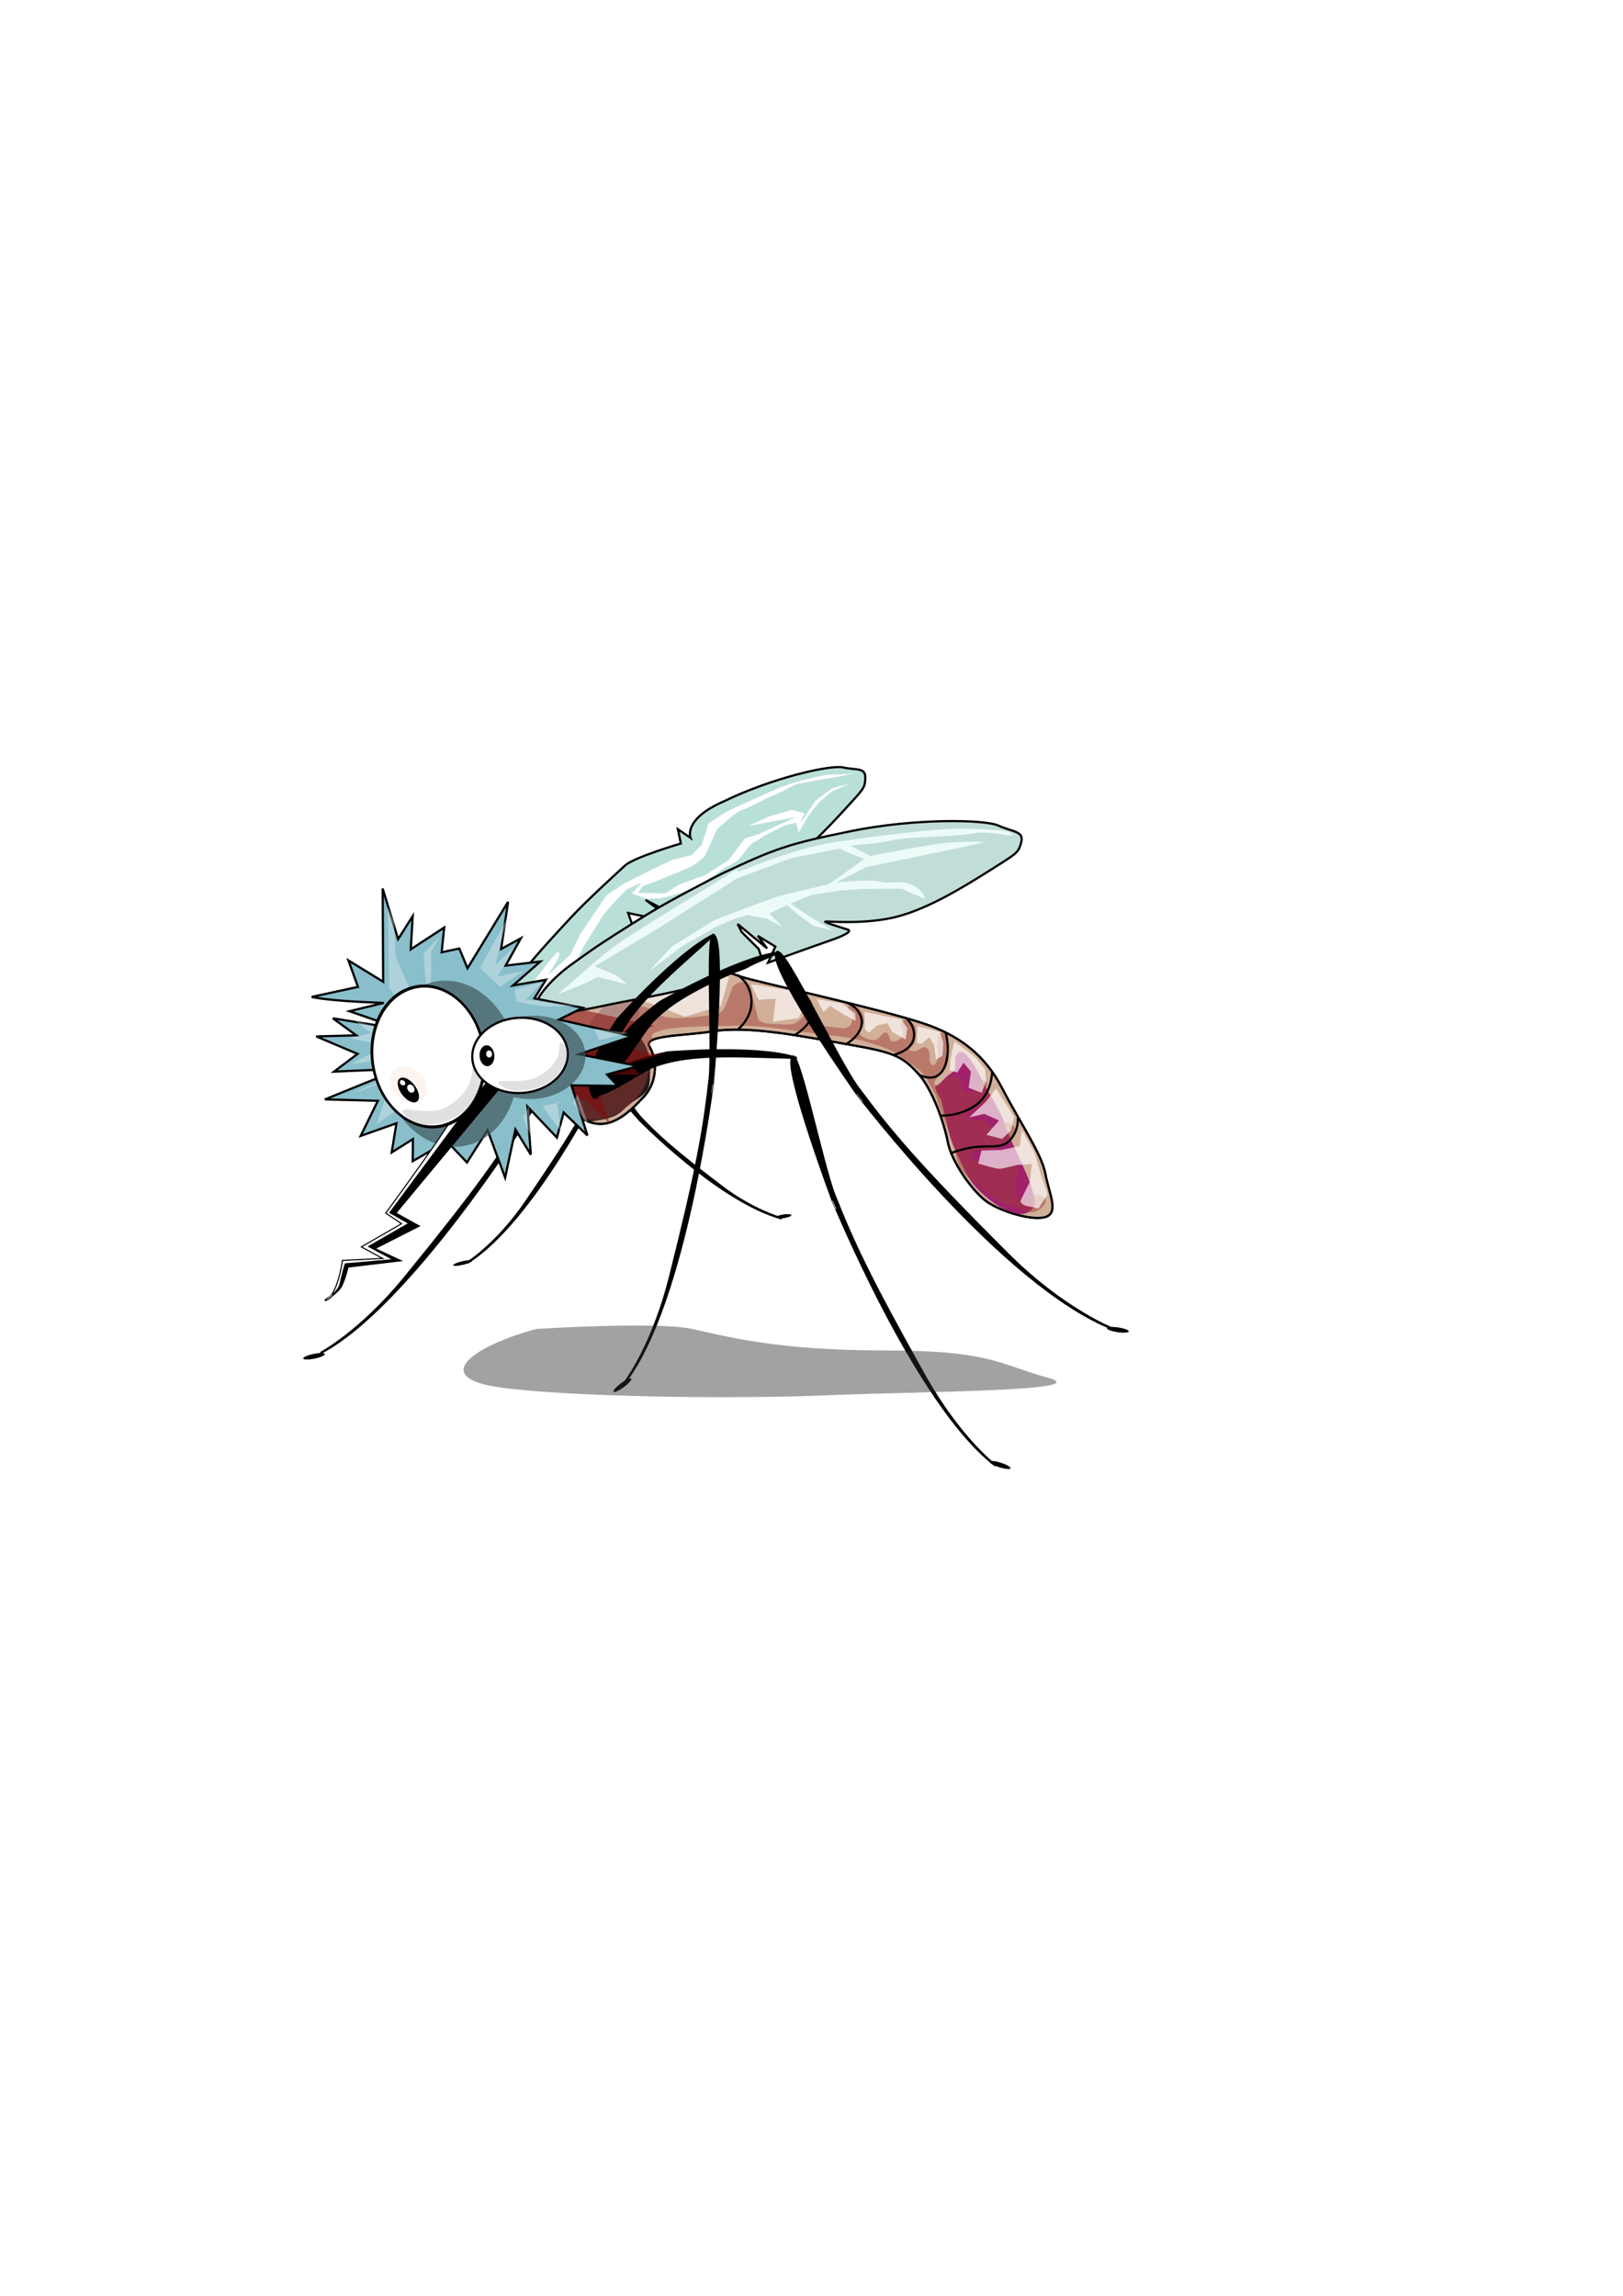 <?xml version="1.0" encoding="UTF-8" standalone="no"?>
<!-- Created with Inkscape (http://www.inkscape.org/) -->

<svg
   xmlns:dc="http://purl.org/dc/elements/1.1/"
   xmlns:cc="http://creativecommons.org/ns#"
   xmlns:rdf="http://www.w3.org/1999/02/22-rdf-syntax-ns#"
   xmlns:svg="http://www.w3.org/2000/svg"
   xmlns="http://www.w3.org/2000/svg"
   xmlns:sodipodi="http://sodipodi.sourceforge.net/DTD/sodipodi-0.dtd"
   xmlns:inkscape="http://www.inkscape.org/namespaces/inkscape"
   width="210mm"
   height="297mm"
   id="svg4834"
   version="1.1"
   inkscape:version="0.48.4 r9939"
   sodipodi:docname="Neues Dokument 6">
  <defs
     id="defs4836">
    <filter
       inkscape:collect="always"
       id="filter6479-7"
       color-interpolation-filters="sRGB">
      <feGaussianBlur
         inkscape:collect="always"
         stdDeviation="2.158"
         id="feGaussianBlur6481-3" />
    </filter>
    <filter
       inkscape:collect="always"
       id="filter6513-0"
       color-interpolation-filters="sRGB">
      <feGaussianBlur
         inkscape:collect="always"
         stdDeviation="2.283"
         id="feGaussianBlur6515-7" />
    </filter>
    <filter
       inkscape:collect="always"
       id="filter6453-1"
       x="-0.127"
       width="1.255"
       y="-0.077"
       height="1.154"
       color-interpolation-filters="sRGB">
      <feGaussianBlur
         inkscape:collect="always"
         stdDeviation="4.197"
         id="feGaussianBlur6455-2" />
    </filter>
    <filter
       inkscape:collect="always"
       id="filter6343-9"
       color-interpolation-filters="sRGB">
      <feGaussianBlur
         inkscape:collect="always"
         stdDeviation="4.323"
         id="feGaussianBlur6345-1" />
    </filter>
    <filter
       inkscape:collect="always"
       id="filter6321-2"
       color-interpolation-filters="sRGB">
      <feGaussianBlur
         inkscape:collect="always"
         stdDeviation="4.022"
         id="feGaussianBlur6323-2" />
    </filter>
    <filter
       inkscape:collect="always"
       id="filter6209-6"
       x="-0.081"
       width="1.162"
       y="-0.118"
       height="1.236"
       color-interpolation-filters="sRGB">
      <feGaussianBlur
         inkscape:collect="always"
         stdDeviation="5.977"
         id="feGaussianBlur6211-1" />
    </filter>
    <filter
       inkscape:collect="always"
       id="filter6563-7"
       color-interpolation-filters="sRGB">
      <feGaussianBlur
         inkscape:collect="always"
         stdDeviation="3.678"
         id="feGaussianBlur6565-4" />
    </filter>
    <filter
       inkscape:collect="always"
       id="filter6597-5"
       color-interpolation-filters="sRGB">
      <feGaussianBlur
         inkscape:collect="always"
         stdDeviation="2.303"
         id="feGaussianBlur6599-0" />
    </filter>
    <filter
       inkscape:collect="always"
       id="filter6295-8"
       color-interpolation-filters="sRGB">
      <feGaussianBlur
         inkscape:collect="always"
         stdDeviation="3.019"
         id="feGaussianBlur6297-7" />
    </filter>
    <filter
       inkscape:collect="always"
       id="filter6155-5"
       x="-0.083"
       width="1.166"
       y="-0.114"
       height="1.229"
       color-interpolation-filters="sRGB">
      <feGaussianBlur
         inkscape:collect="always"
         stdDeviation="5.168"
         id="feGaussianBlur6157-5" />
    </filter>
    <filter
       color-interpolation-filters="sRGB"
       inkscape:collect="always"
       id="filter5081-4-8-7"
       x="-0.149"
       width="1.299"
       y="-0.194"
       height="1.387">
      <feGaussianBlur
         inkscape:collect="always"
         stdDeviation="1.315"
         id="feGaussianBlur5083-7-6-7" />
    </filter>
    <filter
       color-interpolation-filters="sRGB"
       inkscape:collect="always"
       id="filter4637-6-4-5">
      <feGaussianBlur
         inkscape:collect="always"
         stdDeviation="0.432"
         id="feGaussianBlur4639-8-0-2" />
    </filter>
    <filter
       color-interpolation-filters="sRGB"
       inkscape:collect="always"
       id="filter4637-3-8-7-5-4">
      <feGaussianBlur
         inkscape:collect="always"
         stdDeviation="0.432"
         id="feGaussianBlur4639-6-0-0-0-4" />
    </filter>
    <filter
       color-interpolation-filters="sRGB"
       inkscape:collect="always"
       id="filter5702"
       x="-0.74"
       width="2.479"
       y="-1.679"
       height="4.357">
      <feGaussianBlur
         inkscape:collect="always"
         stdDeviation="23.6"
         id="feGaussianBlur5704" />
    </filter>
  </defs>
  <sodipodi:namedview
     id="base"
     pagecolor="#ffffff"
     bordercolor="#666666"
     borderopacity="1.0"
     inkscape:pageopacity="0.0"
     inkscape:pageshadow="2"
     inkscape:zoom="0.175"
     inkscape:cx="186.18161"
     inkscape:cy="735.39105"
     inkscape:document-units="px"
     inkscape:current-layer="layer1"
     showgrid="false"
     inkscape:window-width="513"
     inkscape:window-height="436"
     inkscape:window-x="607"
     inkscape:window-y="0"
     inkscape:window-maximized="0" />
  <g
     inkscape:label="Ebene 1"
     inkscape:groupmode="layer"
     id="layer1">
    <g
       style="display:inline"
       transform="matrix(3.694,0,0,3.694,-895.335,-2792.185)"
       id="g4345">
      <g
         transform="matrix(0.173,-0.012,0.012,0.172,227.082,780.783)"
         id="g6601-2"
         style="display:inline">
        <path
           sodipodi:nodetypes="csssssssssssssscc"
           inkscape:connector-curvature="0"
           id="path5085-1-3"
           d="m 443.267,636.416 c 25.711,-11.019 92.743,-15.61 115.699,-9.182 22.956,6.428 36.73,17.447 58.768,24.793 22.038,7.346 108.271,33.167 134.064,44.994 23.335,10.7 40.589,26.238 51.422,51.422 11.684,27.164 26.629,52.34 28.466,67.95 1.836,15.61 8.264,30.302 -1.836,33.057 -10.101,2.755 -33.975,-6.428 -44.076,-14.692 -10.101,-8.264 -24.793,-32.139 -26.629,-47.749 -1.836,-15.61 -9.182,-41.321 -18.365,-53.258 -11.877,-15.439 -18.365,-18.365 -51.422,-26.629 -33.057,-8.264 -75.296,-20.201 -103.762,-17.447 -20.842,2.017 -53.258,-0.918 -48.667,8.264 4.591,9.182 5.509,26.629 -7.346,38.566 -12.855,11.937 -27.726,24.338 -44.994,14.692 -11.305,-6.315 -33.458,-15.955 -57.849,-13.774 34.865,-60.674 -67.875,-65.007 16.528,-101.007 z"
           style="fill:#d1af99;fill-opacity:1;stroke:#000000;stroke-width:1.692px;stroke-linecap:butt;stroke-linejoin:miter;stroke-opacity:1;display:inline" />
        <path
           style="fill:#000000;fill-opacity:1;stroke:#000000;stroke-width:1.692px;stroke-linecap:butt;stroke-linejoin:miter;stroke-opacity:1;display:inline"
           d="m 627.772,836.337 c -46.75,-16.94 -101.691,-82.263 -101.783,-82.173 0,0 -30.424,-39.043 -29.145,-46.269 1.468,-8.292 21.631,34.273 29.689,44.071 12.258,14.907 23.009,26.347 58.11,57.283 22.1,19.478 43.13,27.088 43.13,27.088 z"
           id="path4285-0-7-9-1-8-2"
           inkscape:connector-curvature="0"
           sodipodi:nodetypes="ccsssc" />
        <path
           style="fill:#000000;fill-opacity:1;stroke:#000000;stroke-width:1.692px;stroke-linecap:butt;stroke-linejoin:miter;stroke-opacity:1;display:inline"
           d="m 386.613,853.945 c 52.672,-27.801 112.799,-131.764 112.907,-131.624 0,0 33.184,-62.074 31.442,-73.385 -1.998,-12.978 -23.338,54.359 -32.148,69.949 -13.403,23.717 -25.22,41.954 -64.055,91.423 -24.451,31.147 -48.145,43.637 -48.145,43.637 z"
           id="path4285-0-7-9-1-7"
           inkscape:connector-curvature="0"
           sodipodi:nodetypes="ccsssc" />
        <path
           transform="matrix(-0.013,-0.1,-0.639,0.105,662.085,857.364)"
           d="m 493.786,426.611 c 0,4.501 -4.728,8.149 -10.56,8.149 -5.832,0 -10.56,-3.649 -10.56,-8.149 0,-4.501 4.728,-8.149 10.56,-8.149 5.832,0 10.56,3.649 10.56,8.149 z"
           sodipodi:ry="8.1494226"
           sodipodi:rx="10.559814"
           sodipodi:cy="426.61136"
           sodipodi:cx="483.22632"
           id="path3753-0-3-2-9-0-0-7-7-4"
           style="fill:#000000;fill-opacity:1;fill-rule:evenodd;stroke:#000000;stroke-width:6.627px;stroke-linecap:butt;stroke-linejoin:miter;stroke-opacity:1;display:inline"
           sodipodi:type="arc"
           inkscape:transform-center-x="2.076192"
           inkscape:transform-center-y="-0.62584903" />
        <g
           id="g5987-0"
           transform="matrix(0.906,0.424,-0.424,0.906,527.034,-36.154)">
          <g
             transform="matrix(0.721,-0.693,0.693,0.721,-717.549,472.677)"
             id="g5896-1-1-2-2"
             style="display:inline">
            <path
               sodipodi:nodetypes="ccsssc"
               inkscape:connector-curvature="0"
               id="path4285-0-7-9-5-5-4"
               d="m 295.495,974.161 c 75.928,-6.664 213.39,-104.031 213.407,-103.8 0,0 79.167,-59.574 85.257,-74.552 6.987,-17.186 -63.204,55.199 -83.596,69.909 -31.023,22.379 -56.496,38.786 -132.85,79.704 -48.074,25.763 -82.218,28.74 -82.218,28.74 z"
               style="fill:#000000;fill-opacity:1;stroke:#000000;stroke-width:1.692px;stroke-linecap:butt;stroke-linejoin:miter;stroke-opacity:1" />
          </g>
          <path
             inkscape:transform-center-y="2.3657754"
             inkscape:transform-center-x="-1.0500584"
             sodipodi:type="arc"
             style="fill:#000000;fill-opacity:1;fill-rule:evenodd;stroke:#000000;stroke-width:5.079px;stroke-linecap:butt;stroke-linejoin:miter;stroke-opacity:1;display:inline"
             id="path3753-0-3-2-9-0-0-7-9-6-9"
             sodipodi:cx="483.22632"
             sodipodi:cy="426.61136"
             sodipodi:rx="10.559814"
             sodipodi:ry="8.1494226"
             d="m 493.786,426.611 c 0,4.501 -4.728,8.149 -10.56,8.149 -5.832,0 -10.56,-3.649 -10.56,-8.149 0,-4.501 4.728,-8.149 10.56,-8.149 5.832,0 10.56,3.649 10.56,8.149 z"
             transform="matrix(0.094,0.108,-0.658,0.429,402.151,739.157)" />
        </g>
        <path
           sodipodi:nodetypes="csssssssssssssscc"
           inkscape:connector-curvature="0"
           id="path5085-3"
           d="m 443.267,636.416 c 25.711,-11.019 92.743,-15.61 115.699,-9.182 22.956,6.428 36.73,17.447 58.768,24.793 22.038,7.346 108.271,33.167 134.064,44.994 23.335,10.7 40.589,26.238 51.422,51.422 11.684,27.164 26.629,52.34 28.466,67.95 1.836,15.61 8.264,30.302 -1.836,33.057 -10.101,2.755 -33.975,-6.428 -44.076,-14.692 -10.101,-8.264 -24.793,-32.139 -26.629,-47.749 -1.836,-15.61 -9.182,-41.321 -18.365,-53.258 -11.877,-15.439 -18.365,-18.365 -51.422,-26.629 -33.057,-8.264 -75.296,-20.201 -103.762,-17.447 -20.842,2.017 -53.258,-0.918 -48.667,8.264 4.591,9.182 5.509,26.629 -7.346,38.566 -12.855,11.937 -27.726,24.338 -44.994,14.692 -11.305,-6.315 -33.458,-15.955 -57.849,-13.774 34.865,-60.674 -67.875,-65.007 16.528,-101.007 z"
           style="fill:#d1af99;fill-opacity:1;stroke:#000000;stroke-width:1.692px;stroke-linecap:butt;stroke-linejoin:miter;stroke-opacity:1" />
        <path
           style="opacity:0.63;fill:#7f5965;fill-opacity:1;stroke:none;filter:url(#filter6479-7)"
           d="m 471.06,327.211 c 9.182,-3.673 24.793,-2.755 32.139,-4.591 7.346,-1.836 33.057,-9.182 25.711,-1.836 -7.346,7.346 -20.201,10.101 -16.528,15.61 3.673,5.509 1.836,9.182 9.182,13.774 7.346,4.591 11.937,3.673 8.264,18.365 -3.673,14.692 16.528,33.975 -6.428,28.466 -22.956,-5.509 -38.566,-9.182 -33.057,-22.956 5.509,-13.774 17.447,-14.692 11.937,-22.038 -5.509,-7.346 -6.428,-8.264 -15.61,-10.101 -9.182,-1.836 15.61,-11.019 15.61,-11.019 z"
           id="path6457-6"
           inkscape:connector-curvature="0"
           transform="translate(0,308.268)" />
        <path
           style="fill:#22181b;fill-opacity:1;stroke:none;filter:url(#filter6513-0)"
           d="m 455.449,409.853 25.711,26.629 c 0,0 -1.836,8.264 10.101,7.346 11.937,-0.918 18.365,-1.836 25.711,-8.264 7.346,-6.428 18.365,-8.264 20.201,-16.528 1.836,-8.264 2.755,-22.956 -0.918,-30.302 -3.673,-7.346 -6.428,-11.019 -22.038,-12.855 -15.61,-1.836 -54.176,0 -54.176,0 z"
           id="path6483-0"
           inkscape:connector-curvature="0"
           transform="matrix(0.971,0,0,1,13.147,308.268)" />
        <path
           style="opacity:0.902;fill:#960061;fill-opacity:1;stroke:none;filter:url(#filter6453-1)"
           d="m 757.552,442.91 c 0,0 2.755,11.937 4.591,23.874 1.836,11.937 7.346,22.956 11.019,31.22 3.673,8.264 6.428,13.774 16.528,22.956 10.101,9.182 25.711,19.283 35.812,15.61 10.101,-3.673 7.346,-10.101 5.509,-18.365 -2.852,-12.834 -16.528,-40.403 -19.283,-51.422 -2.755,-11.019 -11.019,-23.874 -13.774,-29.384 -2.755,-5.509 -14.692,-34.893 -22.038,-30.302 -7.346,4.591 0,11.937 -7.346,15.61 -7.346,3.673 -10.101,8.264 -13.774,9.182 -3.673,0.918 2.755,11.019 2.755,11.019 z"
           id="path6419-5"
           inkscape:connector-curvature="0"
           transform="matrix(0.88,0,0,0.976,89.408,321.594)"
           sodipodi:nodetypes="cssssssssssc" />
        <path
           style="opacity:0.688;fill:#9e3e37;fill-opacity:1;stroke:none;filter:url(#filter6343-9)"
           d="m 496.063,390.228 c 10.019,-4.742 15.394,-11.641 21.427,-16.882 6.032,-5.24 7.85,-13.169 14.934,-14.285 7.084,-1.116 12.107,7.699 20.128,9.739 8.021,2.041 20.1,1.721 27.27,1.299 7.171,-0.422 11.695,-0.001 15.583,-2.597 3.888,-2.596 4.55,-7.029 6.493,-10.389 1.943,-3.36 2.597,-7.792 5.194,-9.739 2.597,-1.948 7.188,-2.991 10.389,-0.649 3.2,2.342 2.394,9.085 3.246,12.986 0.852,3.901 1.149,7.468 1.948,10.389 0.799,2.921 -0.275,4.633 2.597,7.142 2.872,2.509 10.465,2.766 14.934,3.246 4.469,0.48 7.908,1.565 11.687,0 3.779,-1.565 8.099,-5.398 9.09,-9.09 0.992,-3.692 -4.614,-7.784 -2.597,-9.739 2.017,-1.956 4.593,0.022 6.493,1.948 1.9,1.926 1.522,5.945 2.597,9.09 1.075,3.145 1.379,7.366 3.896,9.739 2.517,2.373 6.142,2.56 9.739,3.246 3.597,0.687 8.688,2.453 11.687,0.649 3,-1.804 3.888,-5.584 3.896,-8.441 0.008,-2.857 -4.988,-5.012 -3.246,-7.142 1.742,-2.13 5.995,-0.358 8.441,1.948 2.446,2.305 3.659,7.642 3.246,11.038 -0.413,3.396 -5.533,4.193 -4.545,7.792 0.987,3.599 7.714,6.517 11.687,6.493 3.973,-0.024 6.027,-5.952 9.09,-5.194 3.064,0.758 1.705,6.308 4.545,7.142 2.84,0.835 6.758,-1.075 8.441,-3.896 1.683,-2.82 -2.201,-8.269 -0.649,-10.389 1.551,-2.12 3.154,-1.864 5.194,-1.299 2.04,0.565 4.052,1.993 5.194,5.194 1.143,3.202 -0.051,10.069 -1.299,12.986 -1.248,2.917 -4.237,2.856 -3.896,4.545 0.341,1.69 1.806,1.799 3.896,1.948 2.09,0.148 5.662,-3.203 7.792,-2.597 2.13,0.606 2.517,1.88 3.246,3.896 0.73,2.016 -0.731,6.026 0,7.792 0.731,1.765 0.823,2.773 2.597,2.597 1.774,-0.176 3.055,-3.066 3.896,-5.844 0.841,-2.777 -0.704,-7.184 0,-10.389 0.704,-3.204 1.037,-8.185 3.896,-8.441 2.859,-0.256 3.725,3.891 4.545,6.493 0.82,2.602 0,4.545 0,8.441 0,3.896 -0.861,8.355 -2.597,11.687 -1.736,3.332 -5.593,5.427 -7.142,7.792 -1.55,2.365 -4.281,3.945 -2.597,5.844 1.684,1.899 6.173,-1.561 8.441,-2.597 2.267,-1.036 3.06,-3.192 5.194,-3.246 2.134,-0.055 4.171,1.14 5.844,3.246 1.672,2.107 -0.613,7.397 2.597,9.09 3.21,1.693 9.999,2.965 11.687,-3.896 1.689,-6.861 8.587,-2.89 5.844,1.948 -2.743,4.838 4.455,4.097 2.597,9.09 -1.858,4.993 -19.227,6.808 -18.83,12.337 0.397,5.529 7.255,3.345 9.739,4.545 2.484,1.2 4.299,0.289 5.194,2.597 0.895,2.308 11.154,5.85 -3.246,8.441 -14.401,2.591 4.083,-0.276 10.389,-1.299 6.306,-1.023 4.838,-6.598 7.142,-7.142 2.305,-0.544 2.465,0.057 3.896,1.299 1.431,1.241 3.382,3.876 3.246,6.493 -0.135,2.617 -1.586,4.627 -4.545,7.142 -2.959,2.515 -8.494,4.581 -13.635,5.844 -5.142,1.263 -15.082,-2.6 -16.882,1.299 -1.8,3.898 2.597,5.844 5.194,7.142 2.597,1.299 3.896,5.194 7.792,3.896 3.896,-1.299 12.523,-1.123 16.232,0 3.71,1.123 5.194,1.299 5.844,3.896 0.649,2.597 -1.41,5.733 -1.948,8.441 -0.537,2.707 -1.338,5.372 -1.299,7.792 0.039,2.42 -0.237,5.085 1.299,6.493 1.536,1.408 3.246,1.299 5.844,0.649 2.597,-0.649 4.641,-1.115 6.493,-1.299 1.852,-0.183 1.948,-1.299 4.545,0 2.597,1.299 4.43,0.911 4.545,3.896 0.115,2.985 -2.728,6.512 -8.441,8.441 -5.713,1.928 -14.728,-4 -22.708,-7.226 -7.98,-3.226 -15.097,-11.66 -20.76,-16.896 -5.663,-5.236 -7.879,-6.577 -11.679,-12.958 -3.8,-6.381 -3.238,-17.087 -5.844,-25.323 -2.605,-8.236 -7.132,-21.338 -8.449,-28.625 -1.317,-7.286 -4.195,-10.82 -7.185,-18.222 -2.99,-7.402 -12.914,-13.928 -20.154,-20.059 -7.24,-6.131 -10.951,-6.937 -24.024,-12.323 -13.073,-5.386 -34.973,-8.315 -52.559,-12.253 -17.586,-3.938 -32.584,-6.969 -49.996,-7.792 -17.412,-0.823 -45.962,-2.901 -56.523,-0.069 -10.561,2.831 -4.369,2.596 -7.757,8.51 -3.389,5.914 -0.297,18.6 -5.844,31.166 -5.547,12.567 -23.33,26.359 -39.607,26.621 -16.277,0.262 -23.335,-12.399 -29.868,-22.076 -6.533,-9.677 -12.117,-15.465 -6.493,-24.673 5.624,-9.208 28.29,-3.699 38.309,-8.441 z"
           id="path6325-0"
           inkscape:connector-curvature="0"
           transform="matrix(0.987,0,0,0.979,5.766,315.284)"
           sodipodi:nodetypes="zzzzzzzzzzzzzzzzzzzzzzzzzzzzzzzzzzzzzzzzzzzzzzzzzzzzzzzzzzzzzzzzzzzzzzzzzzzzzzzzzzzzzzzzzzzzzzz" />
        <path
           style="opacity:0.801;fill:#ffffff;fill-opacity:1;stroke:none;filter:url(#filter6321-2)"
           d="m 525.931,318.156 -13.635,3.896 4.545,25.972 22.725,8.441 25.972,12.337 27.92,-6.493 7.792,-21.427 -9.739,-6.493 -35.711,-14.285 z m 91.551,29.218 31.816,7.142 9.09,11.038 -6.493,10.389 -19.479,1.299 3.246,-17.531 -12.986,0 z m 49.347,14.934 18.83,4.545 9.739,8.441 0,5.844 -9.09,-5.844 -9.739,-7.142 -5.194,4.545 z m 35.711,12.337 27.92,7.792 3.896,7.142 -1.948,8.441 -9.739,-6.493 -3.246,-7.142 -7.792,1.299 -7.142,5.194 -2.597,-3.246 z m 39.607,13.635 16.882,5.844 1.948,8.441 -1.299,9.739 -5.194,2.597 -0.649,-11.038 -3.246,-6.493 -5.844,4.545 -3.896,-0.649 z m 27.27,13.635 15.583,13.635 6.493,9.739 0,8.441 -3.896,9.09 -9.739,-4.545 2.597,-12.337 -5.194,-7.142 -5.194,7.142 -5.844,-1.948 1.299,-8.441 z m 29.218,38.309 12.337,22.725 -3.246,10.389 -7.142,5.844 -11.687,-3.896 10.389,-10.389 -11.038,-5.844 -11.687,1.948 13.635,-11.038 z m 17.531,33.114 8.441,18.18 3.896,18.18 3.896,14.285 -7.792,10.389 -9.09,-2.597 c 0,0 -5.194,-1.948 -3.896,-4.545 1.299,-2.597 7.792,-13.635 7.792,-13.635 l 2.597,-13.635 -11.687,0 c 0,0 -9.739,1.948 -12.986,1.948 -3.246,0 -16.232,-5.194 -16.232,-5.194 l 3.246,-9.739 14.934,0.649 14.285,-1.948 z"
           id="path6301-2"
           inkscape:connector-curvature="0"
           transform="translate(0,308.268)"
           sodipodi:nodetypes="cccccccccc" />
        <g
           id="g5888-8-32"
           transform="translate(52.704,-79.307)">
          <g
             id="g5896-1-17">
            <path
               style="fill:#000000;fill-opacity:1;stroke:#000000;stroke-width:1.692px;stroke-linecap:butt;stroke-linejoin:miter;stroke-opacity:1"
               d="M 595.107,793.676 C 566.944,781.925 498.048,782.769 498.048,782.769 c 0,0 -43.378,5.317 -53.176,18.87 -17.908,24.77 29.9,-5.565 41.66,-8.907 17.891,-5.084 37.605,-6.127 78.36,-2.004 20.846,2.109 30.215,2.948 30.215,2.948 z"
               id="path4285-6-9-9"
               inkscape:connector-curvature="0"
               sodipodi:nodetypes="ccsssc" />
            <path
               style="fill:#000000;fill-opacity:1;stroke:#000000;stroke-width:1.692px;stroke-linecap:butt;stroke-linejoin:miter;stroke-opacity:1"
               d="M 725.048,1116.052 C 668.1,1065.393 615.907,905.23 615.755,905.406 c 0,0 -27.972,-95.048 -23.919,-110.701 4.65,-17.96 17.774,82.011 25.358,105.984 11.538,36.47 22.186,64.838 59.034,143.237 23.2,49.362 48.82,72.127 48.82,72.127 z"
               id="path4285-0-7-9-2"
               inkscape:connector-curvature="0"
               sodipodi:nodetypes="ccsssc" />
          </g>
          <path
             transform="matrix(0.033,-0.139,0.732,0.285,400.806,1061.951)"
             d="m 493.786,426.611 c 0,4.501 -4.728,8.149 -10.56,8.149 -5.832,0 -10.56,-3.649 -10.56,-8.149 0,-4.501 4.728,-8.149 10.56,-8.149 5.832,0 10.56,3.649 10.56,8.149 z"
             sodipodi:ry="8.1494226"
             sodipodi:rx="10.559814"
             sodipodi:cy="426.61136"
             sodipodi:cx="483.22632"
             id="path3753-0-3-2-9-0-0-7-6"
             style="fill:#000000;fill-opacity:1;fill-rule:evenodd;stroke:#000000;stroke-width:5.079px;stroke-linecap:butt;stroke-linejoin:miter;stroke-opacity:1"
             sodipodi:type="arc"
             inkscape:transform-center-x="-2.5502426"
             inkscape:transform-center-y="-0.44245469" />
        </g>
        <path
           style="opacity:0.732;fill:#860707;fill-opacity:1;stroke:none;display:inline;filter:url(#filter6209-6)"
           d="m 453.859,638.111 25.323,-2.597 -9.739,13.635 36.361,9.739 -18.83,7.792 55.028,16.719 -41.717,10.876 44.639,12.174 -24.227,4.829 7.589,9.374 -35.265,-2.962 9.537,39.242 -16.882,-18.83 c -29.251,-14.186 -54.032,-18.428 -118.172,-72.072 51.683,-11.004 77.882,-25.793 86.357,-27.92 z"
           id="path5829-1-7"
           inkscape:connector-curvature="0"
           sodipodi:nodetypes="ccccccccccccccc"
           transform="matrix(1,0,0,0.982,0,11.4)" />
        <path
           style="fill:#b9e0d8;fill-opacity:1;stroke:#000000;stroke-width:1.692px;stroke-linecap:butt;stroke-linejoin:miter;stroke-opacity:1;display:inline"
           d="m 528.33,557.803 c 7.909,-5.852 43.359,-13.644 43.359,-13.644 l -1.505,-11.065 9.141,7.222 c 0,0 -4.921,-14.643 27.256,-26.145 38.824,-15.695 83.498,-22.479 92.844,-19.619 9.345,2.86 16.899,0.983 16.188,8.933 -0.711,7.95 -1.467,8.138 -17.349,23.314 -15.883,15.176 -35.196,32.932 -53.972,41.916 -18.775,8.985 -43.055,10.7 -45.321,11.264 -2.266,0.563 14.978,3.187 14.978,3.187 0,0 5.633,0.328 -9.948,9.382 -15.581,9.055 -52.939,7.106 -52.939,7.106 l 18.539,3.171 -27.8,-17.368 22.685,19.502 -36.671,-10.372 5.025,17.812 14.735,3.978 -0.207,-12.333 c 0,0 10.265,10.27 2.82,16.439 -7.445,6.169 -18.505,9.902 -22.929,15.32 -4.424,5.418 -43.593,19.471 -58.937,25.876 -15.344,6.405 -37.313,15.32 -43.637,11.709 -6.324,-3.611 5.328,-23.781 17.024,-36.189 11.696,-12.408 11.4,-13.039 42.706,-42.571 13.647,-12.874 43.915,-36.826 43.915,-36.826 z"
           id="path6517-7-9"
           inkscape:connector-curvature="0"
           sodipodi:nodetypes="cccccssssscsccccccccssssssc" />
        <path
           style="fill:#ffffff;fill-opacity:1;stroke:none;filter:url(#filter6563-7)"
           d="m 457.286,326.293 c 14.692,-14.692 20.201,-21.12 24.793,-24.793 4.591,-3.673 2.755,2.755 2.755,2.755 l -11.019,14.692 21.12,-15.61 11.019,-17.447 15.61,-18.365 10.101,-11.937 17.447,-9.182 26.629,-10.101 17.447,-6.428 17.447,-2.755 10.101,-8.264 7.346,-17.447 18.365,-9.182 c 0,0 36.73,-12.855 48.667,-16.528 11.937,-3.673 31.22,-6.428 37.648,-7.346 6.428,-0.918 18.365,0 22.956,0 4.591,0 15.61,-0.918 -0.918,0.918 -16.528,1.836 -39.485,3.673 -44.076,4.591 -4.591,0.918 -18.365,7.346 -22.956,8.264 -4.591,0.918 -22.956,9.182 -28.466,10.101 -5.509,0.918 -23.874,14.692 -23.874,14.692 l -12.855,22.038 c 0,0 -9.182,6.428 -14.692,8.264 -5.509,1.836 -29.384,9.182 -29.384,9.182 l -13.774,3.673 -4.591,5.509 24.793,1.836 12.855,-6.428 23.874,-6.428 22.038,-11.019 16.528,-17.447 12.855,-2.755 33.975,-11.937 -43.157,4.591 18.365,-6.428 22.038,-4.591 11.019,3.673 -4.591,8.264 15.61,-18.365 15.61,-9.182 15.61,-2.755 -16.528,5.509 -11.937,8.264 -9.182,9.182 -11.019,14.692 -1.836,-8.264 -11.019,1.836 -18.365,7.346 -12.855,6.428 -12.855,12.855 -12.855,5.509 -18.365,10.101 -11.937,5.509 -16.528,3.673 -10.101,1.836 -14.692,0 -12.855,-5.509 9.182,-8.264 -13.774,4.591 -11.019,9.182 -11.019,10.101 -20.201,25.711 -8.264,12.855 -22.038,15.61 -13.774,13.774 -12.855,6.428 z"
           id="path6537-3"
           inkscape:connector-curvature="0"
           transform="matrix(0.844,0,0,0.917,63.716,345.396)" />
        <path
           style="fill:#c1ddd8;fill-opacity:1;stroke:#000000;stroke-width:1.692px;stroke-linecap:butt;stroke-linejoin:miter;stroke-opacity:1"
           d="m 601.45,569.365 c 42.239,-16.528 52.34,-19.283 101.007,-25.711 48.667,-6.428 101.925,-1.836 112.026,3.673 10.101,5.509 19.283,5.509 16.528,13.774 -2.755,8.264 -3.673,8.264 -25.711,20.201 -22.038,11.937 -48.667,25.711 -72.541,30.302 -23.874,4.591 -52.34,0 -55.095,0 -2.755,0 16.528,7.346 16.528,7.346 0,0 6.428,1.836 -13.774,7.346 -20.201,5.509 -48.667,13.774 -48.667,13.774 l 6.428,-11.937 -12.855,-9.182 6.428,10.101 -21.12,-20.201 2.755,6.428 11.937,13.774 1.836,7.346 c 0,0 -0.918,0.918 -11.019,5.509 -10.101,4.591 -28.466,5.509 -34.893,10.101 -6.428,4.591 -55.095,9.182 -74.378,11.937 -19.283,2.755 -46.83,6.428 -53.258,0.918 -6.428,-5.509 11.937,-23.874 28.466,-33.975 16.528,-10.101 16.34,-10.85 59.686,-33.975 18.896,-10.081 59.686,-27.547 59.686,-27.547 z"
           id="path6517-6"
           inkscape:connector-curvature="0"
           sodipodi:nodetypes="csssssscsccccccccssssssc" />
        <path
           style="fill:#edfbf8;fill-opacity:1;stroke:none;filter:url(#filter6597-5)"
           d="m 470.141,344.658 c 27.547,-20.201 35.812,-29.384 67.032,-45.912 31.22,-16.528 81.724,-43.158 81.724,-43.158 0,0 -14.692,8.264 2.755,2.755 17.447,-5.509 44.076,-13.774 70.705,-15.61 26.629,-1.836 77.133,-5.509 100.089,-2.755 22.956,2.755 28.466,2.755 32.139,6.428 3.673,3.673 -17.447,-4.591 -29.384,-2.755 -11.937,1.836 -52.34,-0.918 -61.522,0.918 -9.182,1.836 -33.057,1.836 -33.057,1.836 l 14.692,9.182 c 0,0 28.466,-3.673 48.667,-5.509 20.201,-1.836 39.485,0.918 39.485,0.918 l -18.365,2.755 -73.46,10.101 -23.874,10.101 c 0,0 26.629,-0.918 33.975,1.836 7.346,2.755 13.774,-0.918 22.956,3.673 9.182,4.591 10.101,11.937 10.101,11.937 l -17.447,-9.182 -29.384,-1.836 -17.447,0 -22.038,1.836 -16.528,5.509 16.528,12.855 14.692,10.101 -14.692,-4.591 -11.937,-10.101 -7.346,-7.346 -13.774,5.509 9.182,11.019 -11.937,-7.346 -14.692,-3.673 -11.019,2.755 -12.855,4.591 -26.629,12.855 -27.547,18.365 19.283,-18.365 34.893,-18.365 30.302,-9.182 19.283,-5.509 38.566,-6.428 28.466,-17.447 -10.101,-4.591 -8.264,-4.591 -36.73,4.591 -43.158,12.855 -64.277,34.893 -48.667,24.793 16.528,8.264 7.346,7.346 -22.038,-7.346 -11.019,4.591 z"
           id="path6567-6"
           inkscape:connector-curvature="0"
           transform="translate(0,308.268)" />
        <g
           id="g5888-88"
           transform="translate(61.034,-107.783)">
          <g
             id="g5896-2">
            <path
               style="fill:#000000;fill-opacity:1;stroke:#000000;stroke-width:1.692px;stroke-linecap:butt;stroke-linejoin:miter;stroke-opacity:1"
               d="m 579.056,740.749 c -30.488,1.327 -92.498,31.36 -92.498,31.36 0,0 -37.01,23.242 -40.122,39.674 -5.688,30.032 24.703,-17.741 33.93,-25.762 14.037,-12.203 31.44,-21.522 70.086,-35.104 19.767,-6.947 28.605,-10.168 28.605,-10.168 z"
               id="path4285-6-5"
               inkscape:connector-curvature="0"
               sodipodi:nodetypes="ccsssc" />
            <path
               style="fill:#000000;fill-opacity:1;stroke:#000000;stroke-width:1.692px;stroke-linecap:butt;stroke-linejoin:miter;stroke-opacity:1"
               d="M 814.386,1046.855 C 732.241,1008.327 631.686,853.013 631.537,853.238 c 0,0 -55.936,-92.958 -54.369,-110.536 1.798,-20.169 40.345,81.874 55.112,105.182 22.465,35.458 42.022,62.598 105.309,135.663 39.846,46.003 76.797,63.309 76.797,63.309 z"
               id="path4285-0-7-0"
               inkscape:connector-curvature="0"
               sodipodi:nodetypes="ccsssc" />
          </g>
          <path
             transform="matrix(0.01,-0.142,0.768,0.164,485.155,1046.244)"
             d="m 493.786,426.611 c 0,4.501 -4.728,8.149 -10.56,8.149 -5.832,0 -10.56,-3.649 -10.56,-8.149 0,-4.501 4.728,-8.149 10.56,-8.149 5.832,0 10.56,3.649 10.56,8.149 z"
             sodipodi:ry="8.1494226"
             sodipodi:rx="10.559814"
             sodipodi:cy="426.61136"
             sodipodi:cx="483.22632"
             id="path3753-0-3-2-9-0-0-5"
             style="fill:#000000;fill-opacity:1;fill-rule:evenodd;stroke:#000000;stroke-width:5.079px;stroke-linecap:butt;stroke-linejoin:miter;stroke-opacity:1"
             sodipodi:type="arc"
             inkscape:transform-center-x="-2.4458046"
             inkscape:transform-center-y="-0.84718302" />
        </g>
        <g
           id="g5888-8-3-7"
           transform="matrix(0.646,0.763,-0.763,0.646,820.777,-143.399)">
          <g
             id="g5896-1-1-8"
             transform="matrix(-0.062,-0.998,0.998,-0.062,-323.491,1308.218)">
            <path
               style="fill:#000000;fill-opacity:1;stroke:#000000;stroke-width:1.692px;stroke-linecap:butt;stroke-linejoin:miter;stroke-opacity:1"
               d="M 595.107,793.676 C 566.944,781.925 498.048,782.769 498.048,782.769 c 0,0 -43.378,5.317 -53.176,18.87 -17.908,24.77 29.9,-5.565 41.66,-8.907 17.891,-5.084 37.605,-6.127 78.36,-2.004 20.846,2.109 30.215,2.948 30.215,2.948 z"
               id="path4285-6-9-4-9"
               inkscape:connector-curvature="0"
               sodipodi:nodetypes="ccsssc" />
            <path
               style="fill:#000000;fill-opacity:1;stroke:#000000;stroke-width:1.692px;stroke-linecap:butt;stroke-linejoin:miter;stroke-opacity:1"
               d="m 295.495,974.161 c 75.928,-6.664 213.39,-104.031 213.407,-103.8 0,0 79.167,-59.574 85.257,-74.552 6.987,-17.186 -63.204,55.199 -83.596,69.909 -31.023,22.379 -56.496,38.786 -132.85,79.704 -48.074,25.763 -82.218,28.74 -82.218,28.74 z"
               id="path4285-0-7-9-5-9"
               inkscape:connector-curvature="0"
               sodipodi:nodetypes="ccsssc" />
          </g>
          <path
             transform="matrix(0.143,-0.002,-0.098,0.779,603.527,625.22)"
             d="m 493.786,426.611 c 0,4.501 -4.728,8.149 -10.56,8.149 -5.832,0 -10.56,-3.649 -10.56,-8.149 0,-4.501 4.728,-8.149 10.56,-8.149 5.832,0 10.56,3.649 10.56,8.149 z"
             sodipodi:ry="8.1494226"
             sodipodi:rx="10.559814"
             sodipodi:cy="426.61136"
             sodipodi:cx="483.22632"
             id="path3753-0-3-2-9-0-0-7-9-2"
             style="fill:#000000;fill-opacity:1;fill-rule:evenodd;stroke:#000000;stroke-width:5.079px;stroke-linecap:butt;stroke-linejoin:miter;stroke-opacity:1"
             sodipodi:type="arc"
             inkscape:transform-center-x="-1.0500584"
             inkscape:transform-center-y="2.3657754" />
        </g>
        <path
           style="fill:#89becb;fill-opacity:1;stroke:#000000;stroke-width:1.692px;stroke-linecap:butt;stroke-linejoin:miter;stroke-opacity:1"
           d="m 336.985,342.18 c -44.152,-4.545 -54.541,-8.441 -54.541,-8.441 l 35.711,-5.194 -5.844,-20.777 25.323,18.18 4.545,-71.423 9.09,39.607 12.337,-16.882 -3.246,25.323 26.621,-14.934 -3.246,18.83 13.635,-1.948 5.194,15.583 34.413,-48.697 -7.792,35.711 15.583,-7.142 -12.986,20.128 26.621,-1.299 -22.076,16.882 25.323,-2.597 -9.739,13.635 36.361,9.739 -18.83,7.792 55.028,16.719 -41.717,10.876 44.639,12.174 -24.227,4.829 7.589,9.374 -35.265,-2.962 9.537,39.242 -16.882,-18.83 -6.493,18.83 -20.778,-25.323 -1e-5,37.01 -10.389,-20.128 -10.389,36.361 -10.876,-37.335 -17.369,23.699 -14.122,-17.206 -27.108,13.311 1.299,-16.882 -16.882,9.09 5.194,-22.076 -27.92,7.792 14.934,-25.972 -40.256,-3.896 59.086,-19.479 -50.645,-1.299 18.83,-12.337 -30.517,-15.583 30.517,1.299 -16.882,-14.285 52.593,12.337 -39.607,-16.882 z"
           id="path5829-5"
           inkscape:connector-curvature="0"
           transform="translate(0,308.268)"
           sodipodi:nodetypes="ccccccccccccccccccccccccccccccccccccccccccccccccccccccc" />
        <path
           style="opacity:0.562;fill:#ffffff;fill-opacity:1;stroke:none;filter:url(#filter6295-8)"
           d="m 345.203,576.808 -3.246,62.333 11.687,18.83 5.844,-11.687 -11.038,-30.517 0.649,-26.621 z m 26.621,78.565 -1.948,-24.024 0,-16.232 13.635,-12.986 -7.792,11.687 -0.649,11.038 z m -35.711,14.934 -22.076,-7.792 11.687,10.389 -16.882,2.597 14.934,4.545 11.687,3.896 -27.27,11.687 33.114,-2.597 -5.844,17.531 -28.569,7.792 33.114,-11.687 -14.934,36.361 23.375,-14.285 -1.299,14.934 16.232,-47.399 z m 143.495,60.385 7.792,27.27 -11.687,-21.427 z m -16.232,4.545 1.948,23.375 -12.986,-20.778 14.285,-1.948 z m -21.427,1.948 1.299,27.27 -6.493,-18.83 z m 53.892,-55.84 25.972,5.194 -22.725,3.896 z m -83.759,-52.593 24.024,-37.659 -12.337,36.361 15.583,-12.986 -14.285,22.076 20.128,-3.246 -18.83,11.038 z m 25.323,18.18 21.427,-3.896 -13.635,12.337 40.906,7.792 -26.621,-1.299 -21.427,-5.194 z"
           id="path6277-1"
           inkscape:connector-curvature="0" />
        <g
           transform="matrix(1.03,0,0,1.186,-4.172,-115.706)"
           style="opacity:0.7;display:inline;filter:url(#filter6155-5)"
           id="g6079-6">
          <path
             transform="matrix(2.055,-4.509,5.524,3.104,-2972.579,1542.877)"
             d="m 493.786,426.611 c 0,4.501 -4.728,8.149 -10.56,8.149 -5.832,0 -10.56,-3.649 -10.56,-8.149 0,-4.501 4.728,-8.149 10.56,-8.149 5.832,0 10.56,3.649 10.56,8.149 z"
             sodipodi:ry="8.1494226"
             sodipodi:rx="10.559814"
             sodipodi:cy="426.61136"
             sodipodi:cx="483.22632"
             id="path3753-5-45-7-3"
             style="fill:#40575d;fill-opacity:1;fill-rule:evenodd;stroke:none;display:inline"
             sodipodi:type="arc" />
          <g
             id="g5614-1-1"
             transform="matrix(3.762,0,0,3.306,-1119.685,-1833.094)"
             style="fill:#40575d;fill-opacity:1;stroke:none;display:inline">
            <g
               style="fill:#40575d;fill-opacity:1;stroke:none"
               transform="translate(-28.925,15.151)"
               id="g5584-7-3">
              <g
                 style="fill:#40575d;fill-opacity:1;stroke:none"
                 transform="translate(-29.137,17.662)"
                 id="g3831-28-6-4">
                <path
                   transform="translate(-11.134,303.103)"
                   d="m 493.786,426.611 c 0,4.501 -4.728,8.149 -10.56,8.149 -5.832,0 -10.56,-3.649 -10.56,-8.149 0,-4.501 4.728,-8.149 10.56,-8.149 5.832,0 10.56,3.649 10.56,8.149 z"
                   sodipodi:ry="8.1494226"
                   sodipodi:rx="10.559814"
                   sodipodi:cy="426.61136"
                   sodipodi:cx="483.22632"
                   id="path3753-4-6-6"
                   style="fill:#40575d;fill-opacity:1;fill-rule:evenodd;stroke:none"
                   sodipodi:type="arc" />
              </g>
            </g>
          </g>
        </g>
        <path
           style="fill:#000000;fill-opacity:1;stroke:#000000;stroke-width:1.692px;stroke-linecap:butt;stroke-linejoin:miter;stroke-opacity:1"
           d="m 396.721,720.571 c -5.489,11.745 -12.271,21.101 -24.673,37.01 -15.502,19.885 -44.152,53.892 -44.152,53.892 l 11.687,9.09 -31.816,15.583 16.232,10.389 -31.816,-0.649 c 0,0 -5.194,24.024 -12.986,27.92 -7.792,3.896 7.142,-3.246 10.389,-9.09 3.246,-5.844 5.844,-14.285 5.844,-14.285 l 39.607,-1.948 -18.83,-10.389 35.062,-14.934 -16.882,-11.038 86.357,-90.902 -7.142,-23.375 z"
           id="path5826-8"
           inkscape:connector-curvature="0"
           sodipodi:nodetypes="cscccccsscccccccc" />
        <path
           sodipodi:nodetypes="ccc"
           inkscape:connector-curvature="0"
           id="path4229-8-2-0-8"
           d="m 651.739,662.74 c 0,0 6.27,2.511 9.161,8.399 4.656,8.232 1.679,18.304 -12.85,25.845"
           style="fill:none;stroke:#000000;stroke-width:1.691;stroke-linecap:round;stroke-linejoin:round;stroke-miterlimit:4;stroke-opacity:1;stroke-dasharray:none" />
        <path
           sodipodi:nodetypes="ccc"
           inkscape:connector-curvature="0"
           id="path4229-8-2-0-4-7"
           d="m 690.201,675.308 c 0,0 5.496,2.292 8.03,7.667 4.081,7.515 1.472,16.709 -11.264,23.592"
           style="fill:none;stroke:#000000;stroke-width:1.691;stroke-linecap:round;stroke-linejoin:round;stroke-miterlimit:4;stroke-opacity:1;stroke-dasharray:none" />
        <path
           sodipodi:nodetypes="ccc"
           inkscape:connector-curvature="0"
           id="path4229-8-2-0-7-6"
           d="m 733.605,689.635 c 0,0 4.339,3.629 5.254,9.253 1.761,8.013 -2.882,15.698 -15.997,18.445"
           style="fill:none;stroke:#000000;stroke-width:1.691;stroke-linecap:round;stroke-linejoin:round;stroke-miterlimit:4;stroke-opacity:1;stroke-dasharray:none" />
        <path
           sodipodi:nodetypes="ccc"
           inkscape:connector-curvature="0"
           id="path4229-8-2-0-7-8-7"
           d="m 763.253,703.078 c 0,0 1.971,8.61 0.173,17.404 -2.179,12.887 -9.559,20.287 -21.767,13.959"
           style="fill:none;stroke:#000000;stroke-width:1.691;stroke-linecap:round;stroke-linejoin:round;stroke-miterlimit:4;stroke-opacity:1;stroke-dasharray:none" />
        <path
           sodipodi:nodetypes="ccc"
           inkscape:connector-curvature="0"
           id="path4229-8-2-0-7-8-3-1"
           d="m 796.592,735.895 c 0,0 -1.149,10.595 -6.86,17.519 -5.442,8.065 -19.817,14.324 -34.724,12.913"
           style="fill:none;stroke:#000000;stroke-width:1.691;stroke-linecap:round;stroke-linejoin:round;stroke-miterlimit:4;stroke-opacity:1;stroke-dasharray:none" />
        <path
           sodipodi:nodetypes="ccc"
           inkscape:connector-curvature="0"
           id="path4229-8-2-0-7-8-3-2-4"
           d="m 813.68,771.922 c 0,0 0.688,11.514 -9.614,18.897 -10.263,5.081 -17.981,-2.434 -42.759,4.649"
           style="fill:none;stroke:#000000;stroke-width:1.691;stroke-linecap:round;stroke-linejoin:round;stroke-miterlimit:4;stroke-opacity:1;stroke-dasharray:none" />
        <path
           sodipodi:nodetypes="ccc"
           inkscape:connector-curvature="0"
           id="path4229-8-2-0-6-4"
           d="m 608.02,648.219 c 0,0 5.109,3.05 7.465,10.2 3.794,9.998 1.368,22.231 -10.471,31.389"
           style="fill:none;stroke:#000000;stroke-width:1.691;stroke-linecap:round;stroke-linejoin:round;stroke-miterlimit:4;stroke-opacity:1;stroke-dasharray:none" />
        <path
           style="fill:#ffffff;fill-opacity:1;stroke:none;display:inline"
           d="m 396.721,720.571 c -5.489,11.745 -12.271,21.101 -24.673,37.01 -15.502,19.885 -44.152,53.892 -44.152,53.892 l 11.687,9.09 -31.816,15.583 16.232,10.389 -31.816,-0.649 c 0,0 -5.194,24.024 -12.986,27.92 -7.792,3.896 7.254,-3.961 9.09,-10.389 2.597,-9.09 5.194,-15.583 5.194,-15.583 l 35.711,-0.649 -17.531,-11.038 31.816,-15.583 -13.635,-9.09 82.461,-96.745 1.299,-16.882 z"
           id="path5826-6-2"
           inkscape:connector-curvature="0"
           sodipodi:nodetypes="cscccccsscccccccc" />
        <g
           transform="matrix(1.798,-0.855,1.331,2.238,-1462.216,-548.13)"
           id="g5540-9">
          <path
             sodipodi:type="arc"
             style="fill:#ffffff;fill-opacity:1;fill-rule:evenodd;stroke:#000000;stroke-width:0.421px;stroke-linecap:butt;stroke-linejoin:miter;stroke-opacity:1"
             id="path3753-5-45-10"
             sodipodi:cx="483.22632"
             sodipodi:cy="426.61136"
             sodipodi:rx="10.559814"
             sodipodi:ry="8.1494226"
             d="m 493.786,426.611 c 0,4.501 -4.728,8.149 -10.56,8.149 -5.832,0 -10.56,-3.649 -10.56,-8.149 0,-4.501 4.728,-8.149 10.56,-8.149 5.832,0 10.56,3.649 10.56,8.149 z"
             transform="matrix(1.933,-1.288,1.248,1.872,-993.223,559.544)" />
          <path
             sodipodi:type="arc"
             style="opacity:0.264;fill:#e76b1a;fill-opacity:1;fill-rule:evenodd;stroke:none;filter:url(#filter5081-4-8-7)"
             id="path3753-0-3-6-4-7"
             sodipodi:cx="483.22632"
             sodipodi:cy="426.61136"
             sodipodi:rx="10.559814"
             sodipodi:ry="8.1494226"
             d="m 493.786,426.611 c 0,4.501 -4.728,8.149 -10.56,8.149 -5.832,0 -10.56,-3.649 -10.56,-8.149 0,-4.501 4.728,-8.149 10.56,-8.149 5.832,0 10.56,3.649 10.56,8.149 z"
             transform="matrix(0.597,0.004,-0.01,0.734,176.633,425.078)" />
          <path
             sodipodi:type="arc"
             style="fill:#000000;fill-opacity:1;fill-rule:evenodd;stroke:#000000;stroke-width:2.168px;stroke-linecap:butt;stroke-linejoin:miter;stroke-opacity:1"
             id="path3753-0-3-8-9"
             sodipodi:cx="483.22632"
             sodipodi:cy="426.61136"
             sodipodi:rx="10.559814"
             sodipodi:ry="8.1494226"
             d="m 493.786,426.611 c 0,4.501 -4.728,8.149 -10.56,8.149 -5.832,0 -10.56,-3.649 -10.56,-8.149 0,-4.501 4.728,-8.149 10.56,-8.149 5.832,0 10.56,3.649 10.56,8.149 z"
             transform="matrix(0.258,0.003,-0.004,0.458,336.609,544.68)" />
          <path
             sodipodi:type="arc"
             style="fill:#ffffff;fill-opacity:1;fill-rule:evenodd;stroke:none"
             id="path3753-0-3-4-3-2"
             sodipodi:cx="483.22632"
             sodipodi:cy="426.61136"
             sodipodi:rx="10.559814"
             sodipodi:ry="8.1494226"
             d="m 493.786,426.611 c 0,4.501 -4.728,8.149 -10.56,8.149 -5.832,0 -10.56,-3.649 -10.56,-8.149 0,-4.501 4.728,-8.149 10.56,-8.149 5.832,0 10.56,3.649 10.56,8.149 z"
             transform="matrix(0.087,0.001,5.8491622e-4,0.107,417.06,692.668)" />
          <path
             sodipodi:type="arc"
             style="fill:#ffffff;fill-opacity:1;fill-rule:evenodd;stroke:none"
             id="path3753-0-3-4-3-8-22"
             sodipodi:cx="483.22632"
             sodipodi:cy="426.61136"
             sodipodi:rx="10.559814"
             sodipodi:ry="8.1494226"
             d="m 493.786,426.611 c 0,4.501 -4.728,8.149 -10.56,8.149 -5.832,0 -10.56,-3.649 -10.56,-8.149 0,-4.501 4.728,-8.149 10.56,-8.149 5.832,0 10.56,3.649 10.56,8.149 z"
             transform="matrix(0.121,-0.003,-0.011,0.159,406.886,675.129)" />
        </g>
        <g
           style="fill:#a8a8a8;fill-opacity:1;stroke:none"
           transform="matrix(1.285,-0.717,0.857,1.076,-895.213,299.554)"
           id="g3827-9-2-0">
          <path
             sodipodi:nodetypes="sssss"
             inkscape:connector-curvature="0"
             id="path3753-5-5-8-2"
             d="m 493.786,426.611 c 1.034,2.975 -4.728,8.149 -10.56,8.149 -5.832,0 -10.56,-3.649 -10.56,-8.149 0,-4.501 3.678,4.1 9.203,4.621 9.352,0.883 11.27,-6.483 11.917,-4.621 z"
             style="opacity:0.594;fill:#a8a8a8;fill-rule:evenodd;filter:url(#filter4637-6-4-5)"
             transform="matrix(2.134,-0.085,-0.082,2.135,-492.248,-142.965)" />
        </g>
        <g
           transform="matrix(3.454,0,0,3.545,-992.155,-2005.281)"
           id="g5614-0">
          <g
             id="g5584-1"
             transform="translate(-28.925,15.151)">
            <g
               id="g3831-28-3"
               transform="translate(-29.137,17.662)">
              <path
                 sodipodi:type="arc"
                 style="fill:#ffffff;fill-opacity:1;fill-rule:evenodd;stroke:#000000;stroke-width:0.484px;stroke-linecap:butt;stroke-linejoin:miter;stroke-opacity:1"
                 id="path3753-4-2"
                 sodipodi:cx="483.22632"
                 sodipodi:cy="426.61136"
                 sodipodi:rx="10.559814"
                 sodipodi:ry="8.1494226"
                 d="m 493.786,426.611 c 0,4.501 -4.728,8.149 -10.56,8.149 -5.832,0 -10.56,-3.649 -10.56,-8.149 0,-4.501 4.728,-8.149 10.56,-8.149 5.832,0 10.56,3.649 10.56,8.149 z"
                 transform="translate(-11.134,303.103)" />
              <path
                 sodipodi:type="arc"
                 style="fill:#000000;fill-opacity:1;fill-rule:evenodd;stroke:#000000;stroke-width:2.658px;stroke-linecap:butt;stroke-linejoin:miter;stroke-opacity:1"
                 id="path3753-0-36-7"
                 sodipodi:cx="483.22632"
                 sodipodi:cy="426.61136"
                 sodipodi:rx="10.559814"
                 sodipodi:ry="8.1494226"
                 d="m 493.786,426.611 c 0,4.501 -4.728,8.149 -10.56,8.149 -5.832,0 -10.56,-3.649 -10.56,-8.149 0,-4.501 4.728,-8.149 10.56,-8.149 5.832,0 10.56,3.649 10.56,8.149 z"
                 transform="matrix(0.138,0,0,0.239,398.122,627.338)" />
              <path
                 sodipodi:type="arc"
                 style="fill:#ffffff;fill-opacity:1;fill-rule:evenodd;stroke:none"
                 id="path3753-0-77-7-6"
                 sodipodi:cx="483.22632"
                 sodipodi:cy="426.61136"
                 sodipodi:rx="10.559814"
                 sodipodi:ry="8.1494226"
                 d="m 493.786,426.611 c 0,4.501 -4.728,8.149 -10.56,8.149 -5.832,0 -10.56,-3.649 -10.56,-8.149 0,-4.501 4.728,-8.149 10.56,-8.149 5.832,0 10.56,3.649 10.56,8.149 z"
                 transform="matrix(0.061,0,0,0.095,435.831,688.417)" />
            </g>
          </g>
          <path
             transform="matrix(0.672,-0.387,0.521,0.471,-130.653,750.671)"
             style="opacity:0.594;fill:#a8a8a8;fill-opacity:1;fill-rule:evenodd;stroke:none;filter:url(#filter4637-3-8-7-5-4)"
             d="m 493.786,426.611 c 1.034,2.975 -4.728,8.149 -10.56,8.149 -5.832,0 -10.56,-3.649 -10.56,-8.149 0,-4.501 3.678,4.1 9.203,4.621 9.352,0.883 11.27,-6.483 11.917,-4.621 z"
             id="path3753-5-5-0-4-0"
             inkscape:connector-curvature="0"
             sodipodi:nodetypes="sssss" />
        </g>
        <path
           transform="matrix(-0.002,0.099,-0.492,0.036,841.074,771.909)"
           d="m 493.786,426.611 c 0,4.501 -4.728,8.149 -10.56,8.149 -5.832,0 -10.56,-3.649 -10.56,-8.149 0,-4.501 4.728,-8.149 10.56,-8.149 5.832,0 10.56,3.649 10.56,8.149 z"
           sodipodi:ry="8.1494226"
           sodipodi:rx="10.559814"
           sodipodi:cy="426.61136"
           sodipodi:cx="483.22632"
           id="path3753-0-3-2-9-0-0-7-7-1-0"
           style="fill:#000000;fill-opacity:1;fill-rule:evenodd;stroke:#000000;stroke-width:7.661px;stroke-linecap:butt;stroke-linejoin:miter;stroke-opacity:1;display:inline"
           sodipodi:type="arc"
           inkscape:transform-center-x="1.5267517"
           inkscape:transform-center-y="1.0503271" />
      </g>
      <path
         transform="matrix(1.025,0,0,0.281,266.275,851.554)"
         inkscape:connector-curvature="0"
         id="path4824-6"
         d="m 45.912,285.494 c -8.264,8.264 -13.774,22.956 -4.591,27.547 9.182,4.591 30.302,5.509 42.239,3.673 11.937,-1.836 34.893,-1.836 28.466,-8.264 -6.428,-6.428 -7.346,-12.855 -21.12,-12.855 -13.774,0 -20.201,-6.428 -24.793,-10.101 -4.591,-3.673 -20.201,0 -20.201,0 z"
         style="opacity:0.667;fill:#2d2d2d;fill-opacity:1;stroke:none;display:inline;filter:url(#filter5702)" />
    </g>
  </g>
</svg>
